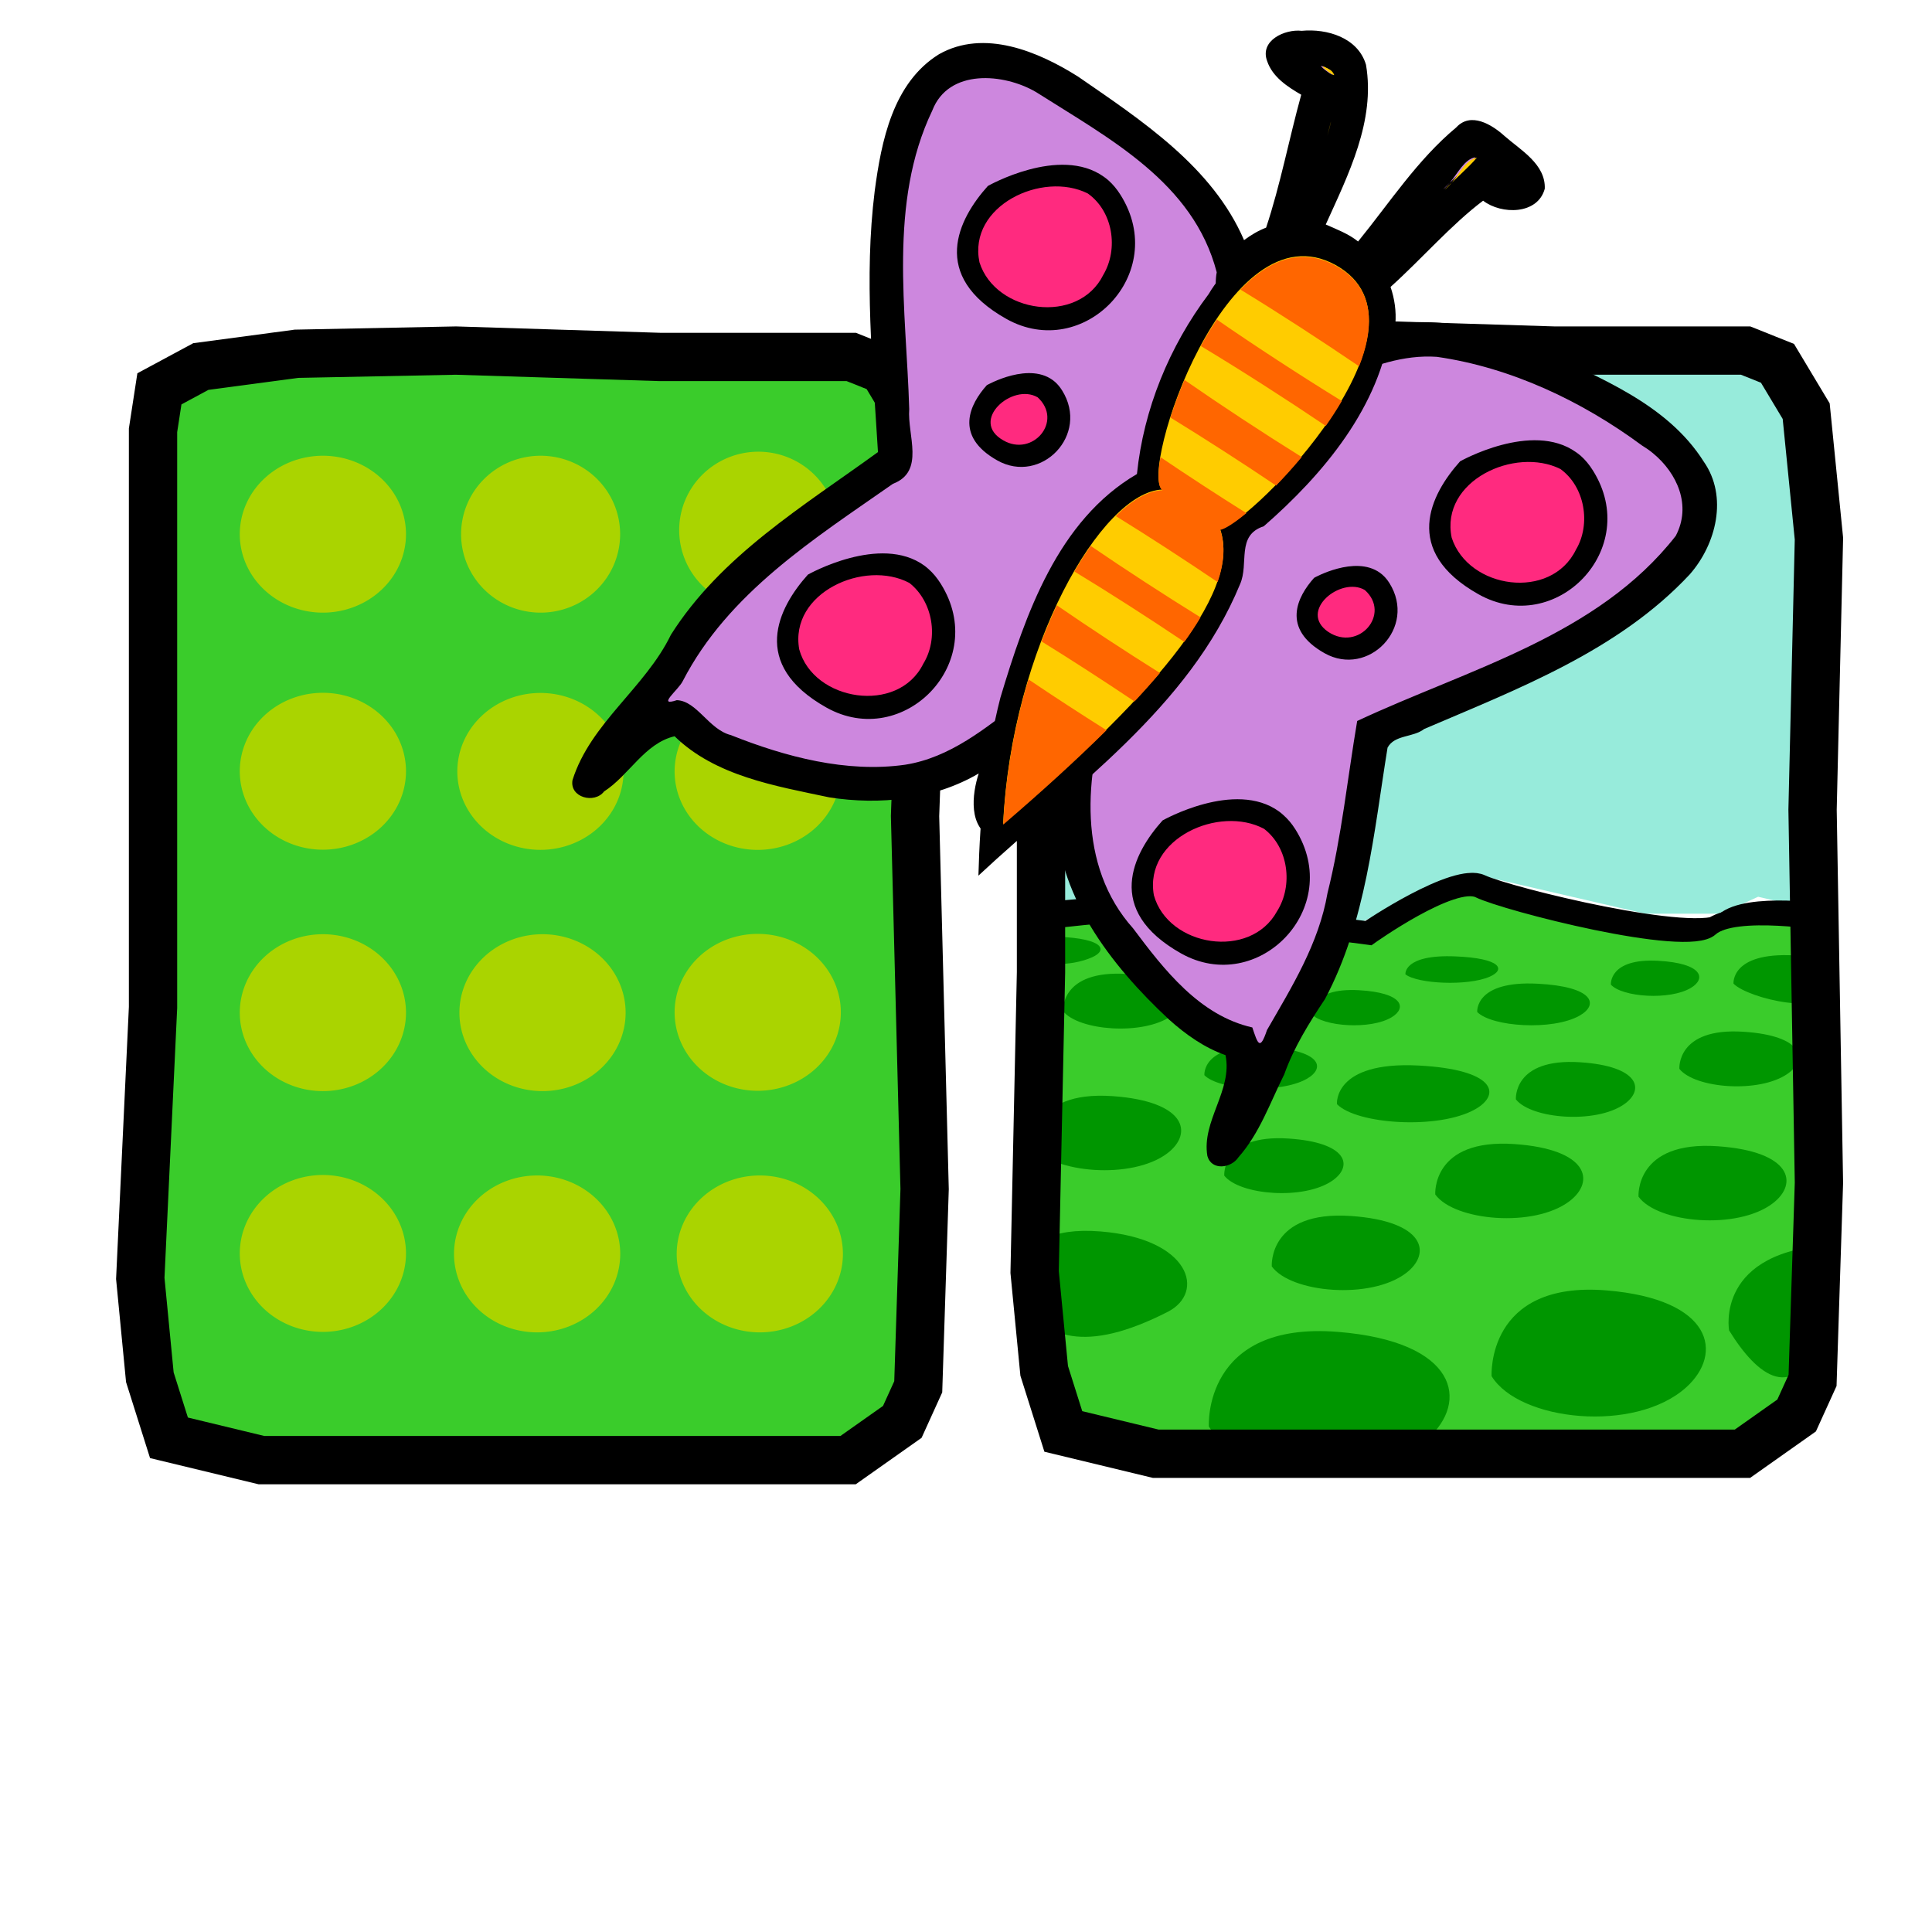 <?xml version="1.0" encoding="UTF-8" standalone="no"?>
<!-- Created with Inkscape (http://www.inkscape.org/) -->
<svg
   xmlns:dc="http://purl.org/dc/elements/1.1/"
   xmlns:cc="http://creativecommons.org/ns#"
   xmlns:rdf="http://www.w3.org/1999/02/22-rdf-syntax-ns#"
   xmlns:svg="http://www.w3.org/2000/svg"
   xmlns="http://www.w3.org/2000/svg"
   xmlns:sodipodi="http://sodipodi.sourceforge.net/DTD/sodipodi-0.dtd"
   xmlns:inkscape="http://www.inkscape.org/namespaces/inkscape"
   width="100"
   height="100"
   id="svg1949"
   sodipodi:version="0.32"
   inkscape:version="0.46"
   version="1.0"
   sodipodi:docbase="/home/mat/Travaux/Inkscape/Gcompris/boardicons"
   sodipodi:docname="memo_enumerate.svg"
   inkscape:output_extension="org.inkscape.output.svg.inkscape">
  <defs
     id="defs1951">
    <inkscape:perspective
       sodipodi:type="inkscape:persp3d"
       inkscape:vp_x="0 : 50 : 1"
       inkscape:vp_y="0 : 1000 : 0"
       inkscape:vp_z="100 : 50 : 1"
       inkscape:persp3d-origin="50 : 33.333333 : 1"
       id="perspective2891" />
  </defs>
  <sodipodi:namedview
     id="base"
     pagecolor="#ffffff"
     bordercolor="#666666"
     borderopacity="1.0"
     inkscape:pageopacity="0.0"
     inkscape:pageshadow="2"
     inkscape:zoom="6.0595767"
     inkscape:cx="70.048852"
     inkscape:cy="59.428843"
     inkscape:document-units="px"
     inkscape:current-layer="layer1"
     width="100px"
     height="100px"
     inkscape:window-width="1087"
     inkscape:window-height="929"
     inkscape:window-x="65"
     inkscape:window-y="3"
     showgrid="false" />
  <g
     inkscape:label="Calque 1"
     inkscape:groupmode="layer"
     id="layer1">
    <path
       style="fill:#97ebdb;fill-opacity:1;fill-rule:evenodd;stroke:none;stroke-width:1px;stroke-linecap:butt;stroke-linejoin:miter;stroke-opacity:1"
       d="M 53.025,46.972 L 61.023,46.197 L 70.445,47.73 L 76.011,45.176 L 85.148,47.292 L 89.075,47.292 L 91.002,46.416 L 94.774,47.309 L 93.572,40.941 L 54.814,40.504 L 53.025,46.972 z "
       id="path3444"
       sodipodi:nodetypes="ccccccccccc" />
    <path
       style="fill:#3acc2b;fill-opacity:1;fill-rule:evenodd;stroke:none;stroke-width:1px;stroke-linecap:butt;stroke-linejoin:miter;stroke-opacity:1"
       d="M 52.826,46.686 L 61.919,46.635 L 70.963,47.949 L 76.129,45.54 L 87.327,47.949 L 89.265,47.512 L 91.419,47.073 L 94.974,46.854 L 94.573,51.453 L 53.011,51.891 L 52.826,46.686 z "
       id="path3442"
       sodipodi:nodetypes="ccccccccccc" />
    <path
       style="fill:#3acc2b;fill-opacity:1;fill-rule:evenodd;stroke:none;stroke-width:1px;stroke-linecap:butt;stroke-linejoin:miter;stroke-opacity:1"
       d="M 52.811,48.63 L 53.671,72.976 C 53.671,72.976 55.871,75.053 65.665,75.541 C 70.796,75.797 81.443,75.667 84.469,75.538 C 92.237,75.214 94.587,70.028 94.587,66.709 C 94.587,63.389 94.163,47.885 94.163,47.885 L 52.811,48.63 z "
       id="path3428"
       sodipodi:nodetypes="ccssscc" />
    <g
       id="g3438"
       transform="matrix(0.226,0,0,0.234,-12.291,-163.279)">
      <path
         id="path3434"
         d="M 288.221,899.547 C 288.221,899.547 326.255,895.797 330.943,897.672 C 335.631,899.547 367.506,903.297 367.506,903.297 C 367.506,903.297 387.513,890.172 393.757,892.985 C 400,895.797 443.445,906.11 449.07,901.422 C 454.695,896.735 473.548,899.547 473.548,899.547"
         style="fill:none;fill-opacity:0.75;fill-rule:evenodd;stroke:black;stroke-width:3.5;stroke-linecap:butt;stroke-linejoin:miter;stroke-miterlimit:4;stroke-dasharray:none;stroke-opacity:1"
         sodipodi:nodetypes="cscssc" />
      <path
         id="path3436"
         d="M 290.013,901.8 C 290.013,901.8 328.504,897.307 332.992,899.193 C 337.48,901.08 367.999,904.852 367.999,904.852 C 367.999,904.852 387.154,891.648 393.132,894.477 C 399.11,897.307 440.705,907.682 446.091,902.966 C 451.477,898.25 473.226,901.8 473.226,901.8"
         style="fill:none;fill-opacity:0.75;fill-rule:evenodd;stroke:black;stroke-width:3.877;stroke-linecap:butt;stroke-linejoin:miter;stroke-miterlimit:4;stroke-dasharray:none;stroke-opacity:1"
         sodipodi:nodetypes="cscssc" />
    </g>
    <path
       style="fill:#97ebdb;fill-opacity:1;fill-rule:evenodd;stroke:none;stroke-width:1px;stroke-linecap:butt;stroke-linejoin:miter;stroke-opacity:1"
       d="M 53.676,44.735 L 53.511,25.728 C 53.511,25.728 51.484,17.005 61.347,17.102 C 66.898,17.156 81.004,17.361 84.299,17.428 C 89.849,17.542 93.335,17.947 94.49,25.216 C 95.035,28.646 94.452,45.169 94.452,45.169 L 53.676,44.735 z "
       id="path3426"
       sodipodi:nodetypes="ccssscc" />
    <rect
       style="opacity:1;fill:#3acc2b;fill-opacity:1;fill-rule:evenodd;stroke:black;stroke-width:0.838;stroke-linecap:round;stroke-linejoin:round;stroke-miterlimit:4;stroke-dasharray:none;stroke-dashoffset:0;stroke-opacity:1"
       id="rect1878"
       width="39.797"
       height="56.97"
       x="7.482"
       y="18.528"
       rx="4.012"
       ry="3.878" />
    <path
       sodipodi:type="arc"
       style="opacity:1;fill:#aad400;fill-opacity:1;fill-rule:evenodd;stroke:none;stroke-width:3;stroke-linecap:round;stroke-linejoin:round;stroke-miterlimit:4;stroke-dasharray:none;stroke-dashoffset:0;stroke-opacity:1"
       id="path2910"
       sodipodi:cx="-31.541023"
       sodipodi:cy="49.618675"
       sodipodi:rx="18.542299"
       sodipodi:ry="18.542299"
       d="M -12.999 49.619 A 18.542 18.542 0 1 1  -50.083,49.619 A 18.542 18.542 0 1 1  -12.999 49.619 z"
       transform="matrix(0.232,0,0,0.219,24.03,16.783)" />
    <path
       sodipodi:type="arc"
       style="opacity:1;fill:#aad400;fill-opacity:1;fill-rule:evenodd;stroke:none;stroke-width:3;stroke-linecap:round;stroke-linejoin:round;stroke-miterlimit:4;stroke-dasharray:none;stroke-dashoffset:0;stroke-opacity:1"
       id="path2924"
       sodipodi:cx="-31.541023"
       sodipodi:cy="49.618675"
       sodipodi:rx="18.542299"
       sodipodi:ry="18.542299"
       d="M -12.999 49.619 A 18.542 18.542 0 1 1  -50.083,49.619 A 18.542 18.542 0 1 1  -12.999 49.619 z"
       transform="matrix(0.222,0,0,0.219,34.984,16.783)" />
    <path
       sodipodi:type="arc"
       style="opacity:1;fill:#aad400;fill-opacity:1;fill-rule:evenodd;stroke:none;stroke-width:3;stroke-linecap:round;stroke-linejoin:round;stroke-miterlimit:4;stroke-dasharray:none;stroke-dashoffset:0;stroke-opacity:1"
       id="path2926"
       sodipodi:cx="-31.541023"
       sodipodi:cy="49.618675"
       sodipodi:rx="18.542299"
       sodipodi:ry="18.542299"
       d="M -12.999 49.619 A 18.542 18.542 0 1 1  -50.083,49.619 A 18.542 18.542 0 1 1  -12.999 49.619 z"
       transform="matrix(0.221,0,0,0.219,46.223,16.574)" />
    <path
       sodipodi:type="arc"
       style="opacity:1;fill:#aad400;fill-opacity:1;fill-rule:evenodd;stroke:none;stroke-width:3;stroke-linecap:round;stroke-linejoin:round;stroke-miterlimit:4;stroke-dasharray:none;stroke-dashoffset:0;stroke-opacity:1"
       id="path2928"
       sodipodi:cx="-31.541023"
       sodipodi:cy="49.618675"
       sodipodi:rx="18.542299"
       sodipodi:ry="18.542299"
       d="M -12.999 49.619 A 18.542 18.542 0 1 1  -50.083,49.619 A 18.542 18.542 0 1 1  -12.999 49.619 z"
       transform="matrix(0.232,0,0,0.219,24.03,29.053)" />
    <path
       sodipodi:type="arc"
       style="opacity:1;fill:#aad400;fill-opacity:1;fill-rule:evenodd;stroke:none;stroke-width:3;stroke-linecap:round;stroke-linejoin:round;stroke-miterlimit:4;stroke-dasharray:none;stroke-dashoffset:0;stroke-opacity:1"
       id="path2930"
       sodipodi:cx="-31.541023"
       sodipodi:cy="49.618675"
       sodipodi:rx="18.542299"
       sodipodi:ry="18.542299"
       d="M -12.999 49.619 A 18.542 18.542 0 1 1  -50.083,49.619 A 18.542 18.542 0 1 1  -12.999 49.619 z"
       transform="matrix(0.232,0,0,0.219,35.29,29.061)" />
    <path
       sodipodi:type="arc"
       style="opacity:1;fill:#aad400;fill-opacity:1;fill-rule:evenodd;stroke:none;stroke-width:3;stroke-linecap:round;stroke-linejoin:round;stroke-miterlimit:4;stroke-dasharray:none;stroke-dashoffset:0;stroke-opacity:1"
       id="path2932"
       sodipodi:cx="-31.541023"
       sodipodi:cy="49.618675"
       sodipodi:rx="18.542299"
       sodipodi:ry="18.542299"
       d="M -12.999 49.619 A 18.542 18.542 0 1 1  -50.083,49.619 A 18.542 18.542 0 1 1  -12.999 49.619 z"
       transform="matrix(0.232,0,0,0.219,46.537,29.063)" />
    <path
       sodipodi:type="arc"
       style="opacity:1;fill:#aad400;fill-opacity:1;fill-rule:evenodd;stroke:none;stroke-width:3;stroke-linecap:round;stroke-linejoin:round;stroke-miterlimit:4;stroke-dasharray:none;stroke-dashoffset:0;stroke-opacity:1"
       id="path2934"
       sodipodi:cx="-31.541023"
       sodipodi:cy="49.618675"
       sodipodi:rx="18.542299"
       sodipodi:ry="18.542299"
       d="M -12.999 49.619 A 18.542 18.542 0 1 1  -50.083,49.619 A 18.542 18.542 0 1 1  -12.999 49.619 z"
       transform="matrix(0.232,0,0,0.219,24.03,41.549)" />
    <path
       sodipodi:type="arc"
       style="opacity:1;fill:#aad400;fill-opacity:1;fill-rule:evenodd;stroke:none;stroke-width:3;stroke-linecap:round;stroke-linejoin:round;stroke-miterlimit:4;stroke-dasharray:none;stroke-dashoffset:0;stroke-opacity:1"
       id="path2936"
       sodipodi:cx="-31.541023"
       sodipodi:cy="49.618675"
       sodipodi:rx="18.542299"
       sodipodi:ry="18.542299"
       d="M -12.999 49.619 A 18.542 18.542 0 1 1  -50.083,49.619 A 18.542 18.542 0 1 1  -12.999 49.619 z"
       transform="matrix(0.232,0,0,0.219,35.398,41.549)" />
    <path
       sodipodi:type="arc"
       style="opacity:1;fill:#aad400;fill-opacity:1;fill-rule:evenodd;stroke:none;stroke-width:3;stroke-linecap:round;stroke-linejoin:round;stroke-miterlimit:4;stroke-dasharray:none;stroke-dashoffset:0;stroke-opacity:1"
       id="path2938"
       sodipodi:cx="-31.541023"
       sodipodi:cy="49.618675"
       sodipodi:rx="18.542299"
       sodipodi:ry="18.542299"
       d="M -12.999 49.619 A 18.542 18.542 0 1 1  -50.083,49.619 A 18.542 18.542 0 1 1  -12.999 49.619 z"
       transform="matrix(0.232,0,0,0.219,46.537,41.532)" />
    <path
       sodipodi:type="arc"
       style="opacity:1;fill:#aad400;fill-opacity:1;fill-rule:evenodd;stroke:none;stroke-width:3;stroke-linecap:round;stroke-linejoin:round;stroke-miterlimit:4;stroke-dasharray:none;stroke-dashoffset:0;stroke-opacity:1"
       id="path2940"
       sodipodi:cx="-31.541023"
       sodipodi:cy="49.618675"
       sodipodi:rx="18.542299"
       sodipodi:ry="18.542299"
       d="M -12.999 49.619 A 18.542 18.542 0 1 1  -50.083,49.619 A 18.542 18.542 0 1 1  -12.999 49.619 z"
       transform="matrix(0.232,0,0,0.219,24.03,54.011)" />
    <path
       sodipodi:type="arc"
       style="opacity:1;fill:#aad400;fill-opacity:1;fill-rule:evenodd;stroke:none;stroke-width:3;stroke-linecap:round;stroke-linejoin:round;stroke-miterlimit:4;stroke-dasharray:none;stroke-dashoffset:0;stroke-opacity:1"
       id="path2942"
       sodipodi:cx="-31.541023"
       sodipodi:cy="49.618675"
       sodipodi:rx="18.542299"
       sodipodi:ry="18.542299"
       d="M -12.999 49.619 A 18.542 18.542 0 1 1  -50.083,49.619 A 18.542 18.542 0 1 1  -12.999 49.619 z"
       transform="matrix(0.232,0,0,0.219,35.119,54.036)" />
    <path
       sodipodi:type="arc"
       style="opacity:1;fill:#aad400;fill-opacity:1;fill-rule:evenodd;stroke:none;stroke-width:3;stroke-linecap:round;stroke-linejoin:round;stroke-miterlimit:4;stroke-dasharray:none;stroke-dashoffset:0;stroke-opacity:1"
       id="path2944"
       sodipodi:cx="-31.541023"
       sodipodi:cy="49.618675"
       sodipodi:rx="18.542299"
       sodipodi:ry="18.542299"
       d="M -12.999 49.619 A 18.542 18.542 0 1 1  -50.083,49.619 A 18.542 18.542 0 1 1  -12.999 49.619 z"
       transform="matrix(0.232,0,0,0.219,46.645,54.036)" />
    <path
       style="fill:none;fill-opacity:0.75;fill-rule:evenodd;stroke:black;stroke-width:2.5;stroke-linecap:butt;stroke-linejoin:miter;stroke-miterlimit:4;stroke-dasharray:none;stroke-opacity:1"
       d="M 7.921,22.272 L 7.921,31.843 L 7.921,41.25 L 7.921,52.142 L 7.261,66.169 L 7.756,71.285 L 8.746,74.421 L 13.532,75.576 L 32.841,75.576 L 43.897,75.576 L 46.703,73.596 L 47.528,71.78 L 47.858,61.548 L 47.363,42.24 L 47.858,28.213 L 47.198,21.612 L 45.713,19.136 L 44.062,18.476 L 34.161,18.476 L 23.599,18.146 L 15.348,18.311 L 10.397,18.971 L 8.251,20.126 L 7.921,22.272 z "
       id="path1970"
       sodipodi:nodetypes="cccccccccccccccccccccccc" />
    <path
       style="fill:#009600;fill-opacity:1;fill-rule:evenodd;stroke:none;stroke-width:1px;stroke-linecap:butt;stroke-linejoin:miter;stroke-opacity:1"
       d="M 53.081,49.511 C 53.081,49.511 52.135,48.378 54.785,48.487 C 57.117,48.583 57.357,49.178 56.529,49.548 C 55.407,50.05 53.691,50.004 53.081,49.511 z "
       id="path2808"
       sodipodi:nodetypes="cssc" />
    <path
       style="fill:#009600;fill-opacity:1;fill-rule:evenodd;stroke:none;stroke-width:1px;stroke-linecap:butt;stroke-linejoin:miter;stroke-opacity:1"
       d="M 89.726,50.914 C 89.726,50.914 89.574,49.28 92.858,49.45 C 95.747,49.6 95.015,49.062 94.789,51.107 C 94.615,52.676 90.482,51.685 89.726,50.914 z "
       id="path2796"
       sodipodi:nodetypes="cssc" />
    <path
       style="fill:#009600;fill-opacity:1;fill-rule:evenodd;stroke:none;stroke-width:1px;stroke-linecap:butt;stroke-linejoin:miter;stroke-opacity:1"
       d="M 52.849,67.303 C 52.849,67.303 51.69,63.311 56.97,63.74 C 61.615,64.116 62.407,66.897 60.443,67.9 C 56.15,70.091 54.064,69.238 52.849,67.303 z "
       id="path2788"
       sodipodi:nodetypes="cssc" />
    <path
       style="fill:#009600;fill-opacity:1;fill-rule:evenodd;stroke:none;stroke-width:1px;stroke-linecap:butt;stroke-linejoin:miter;stroke-opacity:1"
       d="M 62.569,73.836 C 62.569,73.836 62.244,68.369 69.263,68.939 C 75.438,69.441 76.074,72.546 73.879,74.481 C 70.909,77.099 64.185,76.414 62.569,73.836 z "
       id="path2790"
       sodipodi:nodetypes="cssc" />
    <path
       style="fill:#009600;fill-opacity:1;fill-rule:evenodd;stroke:none;stroke-width:1px;stroke-linecap:butt;stroke-linejoin:miter;stroke-opacity:1"
       d="M 89.498,68.862 C 89.498,68.862 88.735,64.693 94.997,64.423 C 94.204,66.457 95.189,66.541 94.303,68.995 C 92.918,72.835 90.936,71.199 89.498,68.862 z "
       id="path2810"
       sodipodi:nodetypes="ccsc" />
    <path
       style="fill:#009600;fill-opacity:1;fill-rule:evenodd;stroke:none;stroke-width:1px;stroke-linecap:butt;stroke-linejoin:miter;stroke-opacity:1"
       d="M 55.021,52.335 C 55.021,52.335 54.86,50.189 58.337,50.413 C 61.396,50.61 61.711,51.829 60.624,52.588 C 59.153,53.615 55.821,53.346 55.021,52.335 z "
       id="path2766"
       sodipodi:nodetypes="cssc" />
    <path
       style="fill:#009600;fill-opacity:1;fill-rule:evenodd;stroke:none;stroke-width:1px;stroke-linecap:butt;stroke-linejoin:miter;stroke-opacity:1"
       d="M 62.339,55.652 C 62.339,55.652 62.187,54.018 65.471,54.188 C 68.36,54.338 68.658,55.267 67.631,55.845 C 66.241,56.628 63.095,56.423 62.339,55.652 z "
       id="path2768"
       sodipodi:nodetypes="cssc" />
    <path
       style="fill:#009600;fill-opacity:1;fill-rule:evenodd;stroke:none;stroke-width:1px;stroke-linecap:butt;stroke-linejoin:miter;stroke-opacity:1"
       d="M 78.462,56.904 C 78.462,56.904 78.301,54.758 81.778,54.982 C 84.838,55.179 85.153,56.397 84.065,57.156 C 82.594,58.184 79.263,57.915 78.462,56.904 z "
       id="path2770"
       sodipodi:nodetypes="cssc" />
    <path
       style="fill:#009600;fill-opacity:1;fill-rule:evenodd;stroke:none;stroke-width:1px;stroke-linecap:butt;stroke-linejoin:miter;stroke-opacity:1"
       d="M 63.368,60.852 C 63.368,60.852 63.207,58.706 66.684,58.93 C 69.744,59.127 70.059,60.346 68.971,61.105 C 67.5,62.132 64.169,61.863 63.368,60.852 z "
       id="path2772"
       sodipodi:nodetypes="cssc" />
    <path
       style="fill:#009600;fill-opacity:1;fill-rule:evenodd;stroke:none;stroke-width:1px;stroke-linecap:butt;stroke-linejoin:miter;stroke-opacity:1"
       d="M 86.924,55.324 C 86.924,55.324 86.763,53.179 90.24,53.403 C 93.3,53.6 93.614,54.818 92.527,55.577 C 91.056,56.605 87.725,56.336 86.924,55.324 z "
       id="path2774"
       sodipodi:nodetypes="cssc" />
    <path
       style="fill:#009600;fill-opacity:1;fill-rule:evenodd;stroke:none;stroke-width:1px;stroke-linecap:butt;stroke-linejoin:miter;stroke-opacity:1"
       d="M 53.477,59.345 C 53.477,59.345 53.278,56.432 57.592,56.736 C 61.388,57.004 61.778,58.657 60.43,59.688 C 58.604,61.082 54.471,60.717 53.477,59.345 z "
       id="path2780"
       sodipodi:nodetypes="cssc" />
    <path
       style="fill:#009600;fill-opacity:1;fill-rule:evenodd;stroke:none;stroke-width:1px;stroke-linecap:butt;stroke-linejoin:miter;stroke-opacity:1"
       d="M 84.809,61.939 C 84.809,61.939 84.609,59.027 88.923,59.331 C 92.719,59.598 93.11,61.252 91.761,62.282 C 89.935,63.677 85.802,63.312 84.809,61.939 z "
       id="path2782"
       sodipodi:nodetypes="cssc" />
    <path
       style="fill:#009600;fill-opacity:1;fill-rule:evenodd;stroke:none;stroke-width:1px;stroke-linecap:butt;stroke-linejoin:miter;stroke-opacity:1"
       d="M 65.827,65.549 C 65.827,65.549 65.627,62.637 69.942,62.941 C 73.737,63.208 74.128,64.862 72.779,65.892 C 70.953,67.287 66.82,66.922 65.827,65.549 z "
       id="path2784"
       sodipodi:nodetypes="cssc" />
    <path
       style="fill:#009600;fill-opacity:1;fill-rule:evenodd;stroke:none;stroke-width:1px;stroke-linecap:butt;stroke-linejoin:miter;stroke-opacity:1"
       d="M 74.289,61.826 C 74.289,61.826 74.089,58.914 78.403,59.218 C 82.199,59.485 82.59,61.139 81.241,62.17 C 79.415,63.564 75.282,63.199 74.289,61.826 z "
       id="path2786"
       sodipodi:nodetypes="cssc" />
    <path
       style="fill:#009600;fill-opacity:1;fill-rule:evenodd;stroke:none;stroke-width:1px;stroke-linecap:butt;stroke-linejoin:miter;stroke-opacity:1"
       d="M 77.205,71.231 C 77.205,71.231 76.916,66.275 83.162,66.792 C 88.658,67.247 89.224,70.061 87.271,71.815 C 84.627,74.189 78.643,73.568 77.205,71.231 z "
       id="path2792"
       sodipodi:nodetypes="cssc" />
    <path
       style="fill:#009600;fill-opacity:1;fill-rule:evenodd;stroke:none;stroke-width:1px;stroke-linecap:butt;stroke-linejoin:miter;stroke-opacity:1"
       d="M 69.2,57.15 C 69.2,57.15 68.995,54.919 73.438,55.152 C 77.347,55.357 77.749,56.623 76.36,57.413 C 74.48,58.481 70.223,58.201 69.2,57.15 z "
       id="path2794"
       sodipodi:nodetypes="cssc" />
    <path
       style="fill:#009600;fill-opacity:1;fill-rule:evenodd;stroke:none;stroke-width:1px;stroke-linecap:butt;stroke-linejoin:miter;stroke-opacity:1"
       d="M 76.461,52.381 C 76.461,52.381 76.309,50.746 79.593,50.917 C 82.482,51.067 82.78,51.995 81.753,52.573 C 80.363,53.356 77.217,53.151 76.461,52.381 z "
       id="path2798"
       sodipodi:nodetypes="cssc" />
    <path
       style="fill:#009600;fill-opacity:1;fill-rule:evenodd;stroke:none;stroke-width:1px;stroke-linecap:butt;stroke-linejoin:miter;stroke-opacity:1"
       d="M 67.885,52.488 C 67.885,52.488 67.766,51.11 70.341,51.253 C 72.607,51.38 72.84,52.163 72.035,52.651 C 70.945,53.311 68.478,53.138 67.885,52.488 z "
       id="path2800"
       sodipodi:nodetypes="cssc" />
    <path
       style="fill:#009600;fill-opacity:1;fill-rule:evenodd;stroke:none;stroke-width:1px;stroke-linecap:butt;stroke-linejoin:miter;stroke-opacity:1"
       d="M 72.745,50.432 C 72.745,50.432 72.619,49.394 75.324,49.502 C 77.703,49.598 77.948,50.187 77.103,50.555 C 75.958,51.052 73.367,50.922 72.745,50.432 z "
       id="path2802"
       sodipodi:nodetypes="cssc" />
    <path
       style="fill:#009600;fill-opacity:1;fill-rule:evenodd;stroke:none;stroke-width:1px;stroke-linecap:butt;stroke-linejoin:miter;stroke-opacity:1"
       d="M 62.568,50.514 C 62.568,50.514 62.448,49.135 65.024,49.279 C 67.29,49.406 67.523,50.189 66.718,50.677 C 65.628,51.337 63.161,51.164 62.568,50.514 z "
       id="path2804"
       sodipodi:nodetypes="cssc" />
    <path
       style="fill:#009600;fill-opacity:1;fill-rule:evenodd;stroke:none;stroke-width:1px;stroke-linecap:butt;stroke-linejoin:miter;stroke-opacity:1"
       d="M 83.379,50.966 C 83.379,50.966 83.26,49.587 85.835,49.731 C 88.101,49.857 88.335,50.64 87.529,51.128 C 86.439,51.788 83.972,51.616 83.379,50.966 z "
       id="path2806"
       sodipodi:nodetypes="cssc" />
    <path
       style="fill:none;fill-opacity:0.75;fill-rule:evenodd;stroke:black;stroke-width:2.5;stroke-linecap:butt;stroke-linejoin:miter;stroke-miterlimit:4;stroke-dasharray:none;stroke-opacity:1"
       d="M 54.212,21.942 L 54.212,31.513 L 53.882,40.92 L 53.882,50.327 L 53.552,65.839 L 54.047,70.955 L 55.037,74.091 L 59.823,75.246 L 79.131,75.246 L 90.188,75.246 L 92.993,73.265 L 93.818,71.45 L 94.148,61.218 L 93.818,41.91 L 94.148,27.883 L 93.488,21.282 L 92.003,18.806 L 90.353,18.146 L 80.451,18.146 L 69.889,17.816 L 61.638,17.981 L 56.687,18.641 L 54.542,19.796 L 54.212,21.942 z "
       id="path2857"
       sodipodi:nodetypes="cccccccccccccccccccccccc" />
    <g
       id="g3688"
       transform="matrix(1.055,0.867,-0.867,1.055,51.302,-19.759)">
      <path
         id="path3690"
         d="M 27.494,2.807 C 26.852,2.775 25.914,2.905 25.873,3.72 C 25.514,5.599 25.735,7.522 25.744,9.421 C 25.277,9.424 24.826,9.58 24.388,9.701 C 23.848,7.698 23.353,5.467 21.723,4.055 C 20.838,3.453 19.71,3.925 19.023,4.608 C 18.485,4.956 18.019,5.908 18.739,6.326 C 19.277,6.663 19.953,6.589 20.547,6.491 C 21.249,8.069 22.115,9.654 22.717,11.228 C 22.558,11.508 22.449,11.814 22.372,12.125 C 19.679,10.735 16.494,11.086 13.57,11.331 C 11.794,11.555 9.675,12.191 8.966,14.019 C 8.3,15.97 9.369,17.957 10.373,19.574 C 12.142,22.372 14.507,24.72 16.752,27.142 C 15.876,30.508 14.645,33.947 15.085,37.474 C 15.61,39.646 14.854,41.99 15.701,44.099 C 16.031,44.682 16.919,44.274 16.899,43.672 C 17.244,42.595 16.924,41.292 17.635,40.358 C 19.79,40.543 21.783,39.387 23.635,38.425 C 25.311,37.439 26.756,35.974 27.437,34.129 C 27.741,34.906 28.435,35.974 29.413,35.678 C 30.311,35.304 30.427,34.188 30.582,33.35 C 32.572,35.808 35.907,36.569 38.939,36.755 C 39.783,36.791 40.647,36.73 41.442,36.438 C 42.5,37.287 42.323,38.947 43.339,39.828 C 43.821,40.166 44.332,39.613 44.279,39.117 C 44.325,37.908 43.889,36.751 43.626,35.589 C 43.256,34.56 43.115,33.481 43.006,32.4 C 42.344,29.136 40.434,26.362 38.788,23.534 C 38.68,22.979 39.297,22.626 39.412,22.105 C 41.201,18.656 43.22,15.129 43.468,11.185 C 43.517,9.661 42.716,7.982 41.166,7.549 C 38.684,6.726 36.045,7.622 33.61,8.22 C 31.827,8.705 30.04,9.63 28.817,10.934 C 28.549,10.547 28.194,10.221 27.788,9.97 C 28.026,8.404 28.067,6.684 28.423,5.217 C 29.303,5.189 30.365,4.31 29.94,3.381 C 29.376,2.641 28.307,2.833 27.494,2.807 z"
         style="fill:#000000;fill-opacity:1;fill-rule:evenodd;stroke:none;stroke-width:1px;stroke-linecap:butt;stroke-linejoin:miter;stroke-opacity:1" />
      <path
         sodipodi:nodetypes="cccccccscccccccccccccccccccccccccccccssssccssssccsscccsscccssssccssssc"
         id="path3692"
         d="M 27.152,4.129 C 26.877,4.448 27.021,5.014 27.016,5.497 C 27.071,5.031 27.145,4.538 27.152,4.129 z M 27.016,5.497 C 27.002,5.614 26.987,5.728 26.977,5.84 C 27.006,5.736 27.014,5.617 27.016,5.497 z M 20.774,5.088 C 20.749,5.089 20.727,5.09 20.702,5.095 C 19.966,5.231 21.032,5.203 20.981,5.14 C 20.917,5.103 20.846,5.087 20.774,5.088 z M 39.467,8.524 C 39.296,8.524 39.13,8.538 38.962,8.562 C 36.143,8.707 33.253,9.43 30.827,10.902 C 29.786,11.644 29.145,12.735 28.571,13.852 C 28.343,12.41 27.489,10.546 25.745,10.747 C 24.087,10.664 23.155,12.5 23.801,13.936 C 24.528,15.704 22.864,14.667 22.345,13.724 C 19.498,11.656 15.994,12.394 12.717,12.795 C 11.328,13.014 9.581,14.204 10.124,15.835 C 11.052,19.599 14.169,22.306 16.632,25.13 C 17.204,25.946 18.606,26.57 17.954,27.71 C 16.967,31.235 15.757,34.869 16.547,38.547 C 16.634,38.902 16.39,39.946 16.833,39.247 C 17.445,38.783 18.477,39.34 19.257,38.969 C 21.384,38.292 23.563,37.291 25.071,35.644 C 26.22,34.355 26.557,32.612 26.925,31.009 C 27.862,30.39 28.019,32.054 28.215,32.617 C 28.436,33.167 28.654,33.922 29.018,34.308 C 29.696,32.581 29.159,30.644 29.511,28.838 C 30.555,31.622 32.539,34.466 35.688,34.95 C 37.591,35.416 39.728,35.903 41.561,34.982 C 42.114,35.327 42.356,35.499 42.053,34.704 C 41.741,32.834 41.488,30.92 40.53,29.239 C 39.584,27.244 38.353,25.398 37.257,23.484 C 39.255,19.293 42.25,15.218 42.131,10.397 C 41.87,9.123 40.665,8.522 39.467,8.524 z M 37.419,10.338 C 37.645,10.346 37.884,10.392 38.132,10.475 C 41.472,11.588 41.062,16.266 37.762,16.853 C 34.462,17.439 33.949,15.091 34.022,13.404 C 34.022,13.404 35.149,10.485 37.198,10.345 C 37.272,10.34 37.343,10.336 37.419,10.338 z M 16.956,13.638 C 17.182,13.646 17.421,13.691 17.669,13.774 C 21.009,14.887 20.606,19.565 17.306,20.152 C 14.006,20.739 13.492,18.39 13.566,16.704 C 13.566,16.704 14.686,13.785 16.735,13.644 C 16.809,13.639 16.88,13.635 16.956,13.638 z M 34.353,18.596 C 34.519,18.585 34.691,18.605 34.878,18.668 C 36.77,19.298 36.54,21.952 34.671,22.284 C 32.801,22.617 32.509,21.282 32.551,20.327 C 32.551,20.327 33.192,18.676 34.353,18.596 z M 20.249,20.826 C 20.377,20.83 20.517,20.857 20.657,20.904 C 22.549,21.535 22.319,24.182 20.449,24.514 C 18.58,24.847 18.288,23.519 18.33,22.563 C 18.33,22.563 19.007,20.788 20.249,20.826 z M 37.147,28.014 C 37.213,28.01 37.279,28.012 37.348,28.014 C 37.574,28.021 37.807,28.062 38.054,28.144 C 41.394,29.257 40.991,33.942 37.691,34.529 C 34.391,35.115 33.878,32.767 33.951,31.08 C 33.951,31.08 35.084,28.137 37.147,28.014 z M 20.845,29.35 C 20.911,29.346 20.977,29.348 21.046,29.35 C 21.272,29.357 21.511,29.403 21.759,29.486 C 25.099,30.599 24.689,35.277 21.389,35.864 C 18.089,36.451 17.576,34.102 17.649,32.416 C 17.649,32.416 18.782,29.472 20.845,29.35 z"
         style="fill:#cd87de;fill-opacity:1;fill-rule:evenodd;stroke:none;stroke-width:1px;stroke-linecap:butt;stroke-linejoin:miter;stroke-opacity:1" />
      <path
         sodipodi:nodetypes="ccccccccc"
         id="path3694"
         d="M 26.056,9.794 C 23.656,9.775 22.278,12.403 22.634,14.558 C 22.74,17.035 23.499,19.494 24.864,21.552 C 23.659,24.814 24.98,28.353 26.249,31.391 C 27.213,33.452 28.491,35.334 29.887,37.128 C 30.531,32.25 32.021,27.153 30.535,22.297 C 30.306,21.472 29.237,20.965 29.835,20.029 C 30.33,17.067 30.364,13.716 28.733,11.103 C 28.105,10.273 27.115,9.709 26.056,9.794 z"
         style="fill:#000000;fill-opacity:1;fill-rule:evenodd;stroke:none;stroke-width:1px;stroke-linecap:butt;stroke-linejoin:miter;stroke-opacity:1" />
      <path
         sodipodi:nodetypes="cccccccccczccc"
         id="path3696"
         d="M 27.206,4.106 C 26.863,4.505 27.176,5.295 27.031,5.818 C 27.081,5.26 27.197,4.618 27.206,4.106 z M 20.756,5.072 C 20.02,5.209 21.086,5.181 21.035,5.118 C 20.95,5.068 20.857,5.054 20.756,5.072 z M 22.299,7.062 C 22.166,6.747 21.9,6.226 22.223,6.9 L 22.299,7.062 z M 28.625,21.162 C 29.424,20.161 30.304,9.795 25.653,10.651 C 20.989,11.509 24.898,21.497 25.983,21.393 C 24.254,22.926 25.37,29.659 29.366,35.019 C 30.575,28.125 30.914,22.576 28.625,21.162 z"
         style="fill:#ffcc00;fill-opacity:1;fill-rule:evenodd;stroke:none;stroke-width:1px;stroke-linecap:butt;stroke-linejoin:miter;stroke-opacity:1" />
      <path
         id="path3698"
         d="M 37.143,11.214 C 35.268,11.644 33.898,14.455 35.613,15.842 C 37.334,16.946 40.045,15.307 39.541,13.203 C 39.372,12.09 38.289,11.141 37.143,11.214 z M 16.673,14.519 C 14.793,14.944 13.453,17.766 15.156,19.141 C 16.854,20.251 19.576,18.61 19.084,16.522 C 18.909,15.398 17.844,14.435 16.673,14.519 z M 34.329,19.465 C 33.291,19.629 32.87,21.695 34.265,21.571 C 35.644,21.429 35.681,19.521 34.329,19.465 z M 20.115,21.695 C 19.013,21.865 18.663,24.042 20.141,23.782 C 21.408,23.574 21.441,21.773 20.115,21.695 z M 37.123,28.883 C 35.233,29.264 33.84,32.063 35.496,33.479 C 37.153,34.645 39.886,33.058 39.489,30.983 C 39.348,29.847 38.3,28.841 37.123,28.883 z M 20.821,30.218 C 18.931,30.6 17.538,33.399 19.194,34.814 C 20.862,35.994 23.663,34.347 23.174,32.254 C 23.022,31.13 21.959,30.191 20.821,30.218 z"
         style="fill:#ff2a7f;fill-opacity:1;fill-rule:evenodd;stroke:none;stroke-width:1px;stroke-linecap:butt;stroke-linejoin:miter;stroke-opacity:1" />
      <path
         id="path3700"
         d="M 26.294,10.62 C 26.1,10.613 25.89,10.632 25.672,10.672 C 24.182,10.946 23.567,12.151 23.455,13.66 C 25.151,13.421 27.037,13.21 28.777,13.051 C 28.334,11.675 27.562,10.667 26.294,10.62 z M 29.107,14.484 C 27.28,14.733 25.275,14.956 23.487,15.106 C 23.525,15.49 23.58,15.878 23.656,16.266 C 25.398,16.01 27.39,15.773 29.237,15.598 C 29.208,15.221 29.165,14.848 29.107,14.484 z M 29.282,17.089 C 27.532,17.319 25.659,17.517 23.993,17.653 C 24.141,18.16 24.309,18.648 24.486,19.092 C 26.004,18.883 27.662,18.689 29.217,18.541 C 29.256,18.084 29.278,17.595 29.282,17.089 z M 29.01,20.064 C 27.736,20.227 26.403,20.375 25.147,20.492 C 25.482,21.079 25.794,21.433 26.002,21.413 C 25.593,21.776 25.347,22.433 25.257,23.292 C 26.734,23.092 28.327,22.915 29.827,22.774 C 29.557,22.05 29.171,21.509 28.647,21.186 C 28.775,21.026 28.901,20.619 29.01,20.064 z M 30.177,24.219 C 28.565,24.435 26.835,24.629 25.244,24.77 C 25.27,25.133 25.315,25.513 25.38,25.911 C 26.937,25.69 28.663,25.485 30.293,25.328 C 30.269,24.936 30.229,24.566 30.177,24.219 z M 30.326,26.825 C 28.782,27.023 27.16,27.197 25.678,27.324 C 25.796,27.788 25.937,28.264 26.1,28.75 C 27.448,28.568 28.89,28.405 30.267,28.27 C 30.3,27.768 30.319,27.287 30.326,26.825 z M 30.138,29.787 C 28.975,29.933 27.778,30.068 26.631,30.176 C 27.307,31.806 28.224,33.478 29.386,35.037 C 29.714,33.168 29.973,31.403 30.138,29.787 z"
         style="fill:#ff6600;fill-opacity:1;fill-rule:evenodd;stroke:none;stroke-width:1px;stroke-linecap:butt;stroke-linejoin:miter;stroke-opacity:1" />
    </g>
  </g>
</svg>
